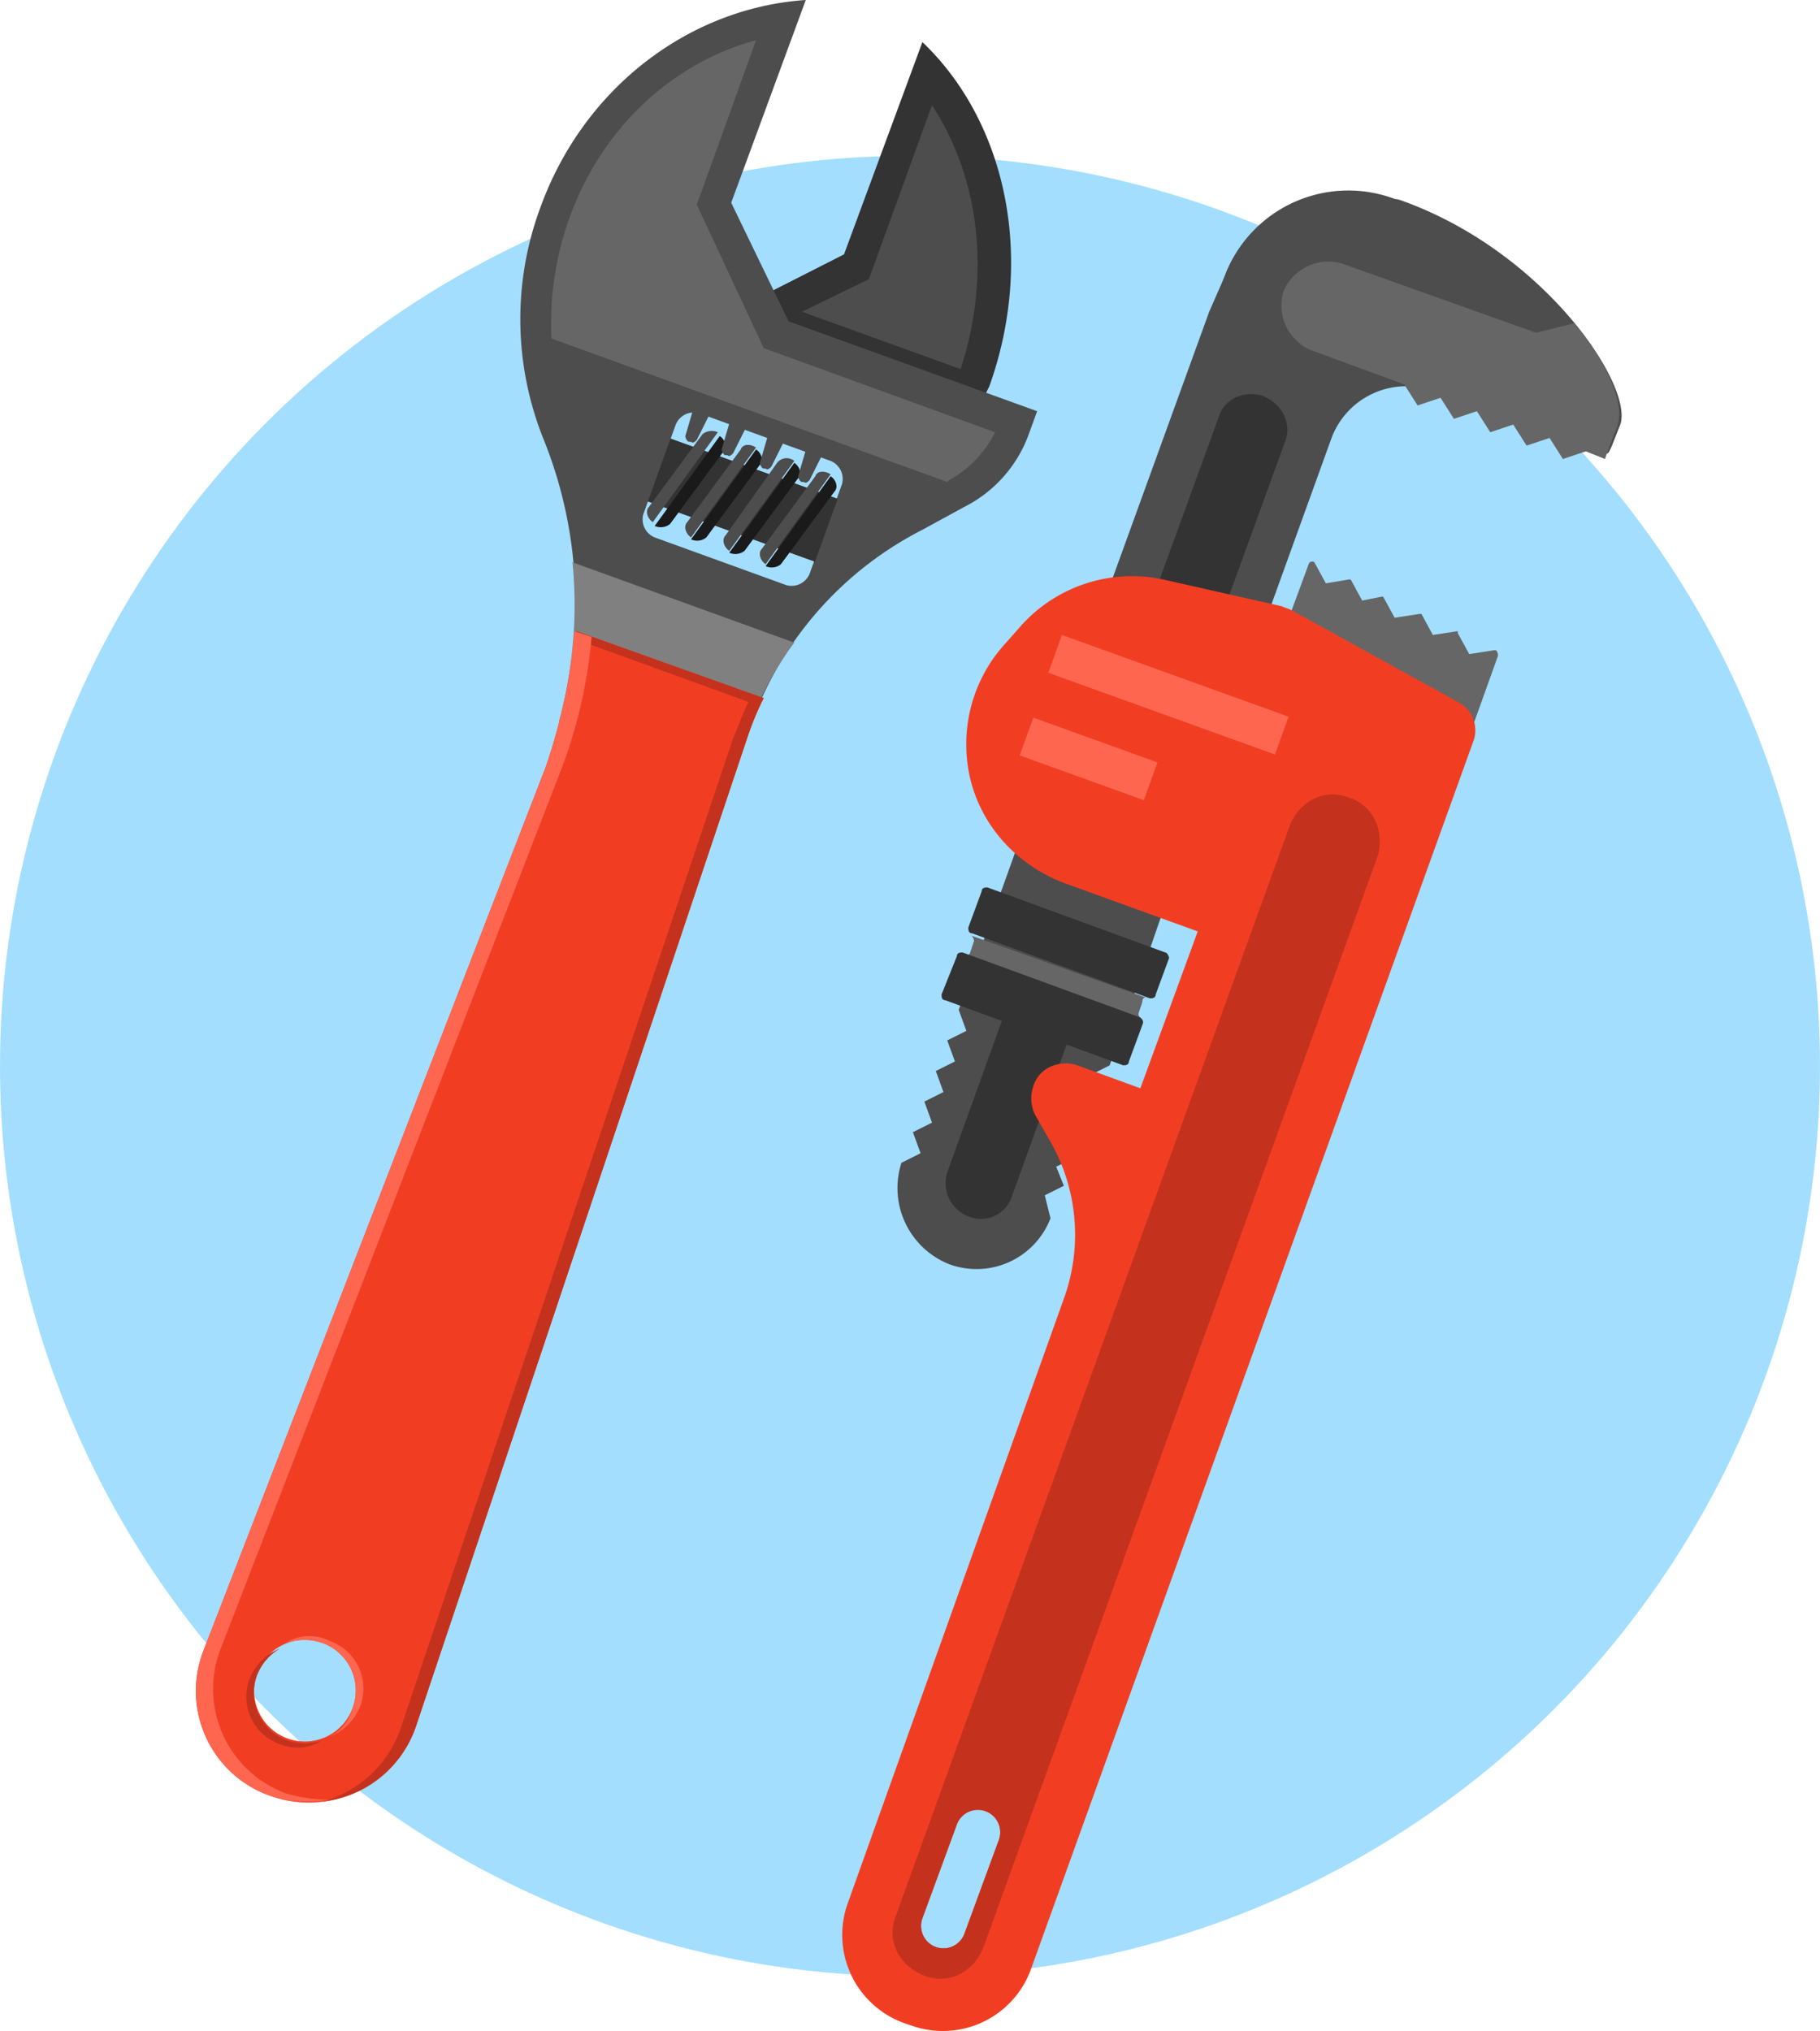 <svg xmlns="http://www.w3.org/2000/svg" viewBox="-1930.121 9799 362.167 404"><defs><style>.a{fill:#a3deff;}.b{fill:#333;}.c{fill:#4d4d4d;}.d{fill:gray;}.e{fill:#666;}.f{fill:#1a1a1a;}.g{fill:#f13e23;}.h{fill:#c4321d;}.i{fill:#ff664f;}</style></defs><g transform="translate(-2320 7352)"><g transform="translate(377.455 2478)"><circle class="a" cx="181.083" cy="181.083" r="181.083" transform="translate(12.424 0)"/></g><g transform="translate(428.854 2447)"><g transform="translate(0)"><path class="b" d="M51.57,44.432,27.6,56.607,78.583,74.87a44.63,44.63,0,0,1,1.9-4.185C89.617,45.193,83.91,18.18,67.169,2.2Z" transform="translate(77.408 6.17)"/><path class="c" d="M31.7,46.591l13.316-6.468L57.572,5.5C67.084,19.958,69.367,39.362,63.279,58Z" transform="translate(88.907 15.426)"/><path class="c" d="M20.889,41.471a63.9,63.9,0,0,0,.761,46.037,87.061,87.061,0,0,1,6.088,38.047l37.286,13.316A70.009,70.009,0,0,1,96.983,105.39l8.37-4.566a26.2,26.2,0,0,0,12.936-14.838l1.522-4.185L70.35,63.919,58.936,40.33,73.774,0C50.946,1.522,29.64,17.121,20.889,41.471ZM78.72,91.693A3.882,3.882,0,0,1,81,96.259l-6.468,17.882a3.882,3.882,0,0,1-4.566,2.283l-26.252-9.512a3.882,3.882,0,0,1-2.283-4.566L47.9,84.464a3.882,3.882,0,0,1,4.566-2.283Z" transform="translate(47.594)"/><path class="d" d="M53.242,73.154l3.044-9.512A64.235,64.235,0,0,1,65.8,45.38L21.663,29.4A88.281,88.281,0,0,1,19,60.979Z" transform="translate(53.288 82.458)"/><path class="e" d="M22.077,37.864a62.329,62.329,0,0,0-3.424,23.589L97.41,89.989l.38-.38a21.949,21.949,0,0,0,9.131-9.512L60.885,63.356,47.568,34.82,59.363,2.1C42.622,6.666,28.545,19.6,22.077,37.864Z" transform="translate(52.113 5.89)"/><g transform="translate(89.774 85.736)"><rect class="b" width="13.316" height="35.384" transform="translate(0.14 14.021) rotate(-70.177)"/><path class="c" d="M34.645,23.165,23.992,37.623c-.761.761-.38,2.283.761,3.044L37.689,22.784A2.979,2.979,0,0,0,34.645,23.165Z" transform="translate(-23.596 -22.534)"/><path class="f" d="M27.044,40.3,37.7,25.844c.761-.761.38-2.283-.761-3.044L24,40.682A2.979,2.979,0,0,0,27.044,40.3Z" transform="translate(-22.463 -21.789)"/><g transform="translate(7.609 2.763)"><path class="c" d="M36.645,24.171,25.992,38.629c-.761.761-.38,2.283.761,3.044L39.689,23.791C38.547,23.03,37.025,23.03,36.645,24.171Z" transform="translate(-25.596 -23.261)"/><path class="f" d="M28.944,41,39.6,26.544c.761-.761.38-2.283-.761-3.044L25.9,41.382A2.872,2.872,0,0,0,28.944,41Z" transform="translate(-24.743 -22.589)"/></g><g transform="translate(15.219 5.427)"><path class="c" d="M38.265,24.871,27.992,39.329c-.761.761-.38,2.283.761,3.044L41.689,24.491A2.408,2.408,0,0,0,38.265,24.871Z" transform="translate(-27.596 -23.961)"/><path class="f" d="M30.944,41.7,41.6,27.244c.761-.761.38-2.283-.761-3.044L27.9,42.082A2.979,2.979,0,0,0,30.944,41.7Z" transform="translate(-26.743 -23.289)"/></g><g transform="translate(22.448 8.09)"><path class="c" d="M40.545,25.571,29.892,40.029c-.761.761-.38,2.283.761,3.044L43.589,25.191C42.447,24.43,40.925,24.43,40.545,25.571Z" transform="translate(-29.496 -24.661)"/><path class="f" d="M32.844,42.4,43.5,27.944c.761-.761.38-2.283-.761-3.044L29.8,42.782A2.872,2.872,0,0,0,32.844,42.4Z" transform="translate(-28.643 -23.989)"/></g></g><g transform="translate(97.399 80.279)"><path class="c" d="M30.927,22.241l-3.044,6.088c-.38.38-.761.761-1.141.38h-.38c-.38,0-.761-.761-.761-1.141L27.5,21.1Z" transform="translate(-25.6 -21.1)"/><path class="c" d="M32.827,22.941l-3.044,6.088c-.38.38-.761.761-1.141.38h-.38c-.38,0-.761-.761-.761-1.141L29.4,21.8Z" transform="translate(-20.271 -19.137)"/><path class="c" d="M34.827,23.641l-3.044,6.088c-.38.38-.761.761-1.141.38h-.38c-.38,0-.761-.761-.761-1.141L31.4,22.5Z" transform="translate(-14.662 -17.173)"/><path class="c" d="M36.827,24.341l-3.044,6.088c-.38.38-.761.761-1.141.38h-.38c-.38,0-.761-.761-.761-1.141L33.4,23.2Z" transform="translate(-9.052 -15.21)"/></g><path class="g" d="M69.625,60.013,1.521,235.791a22.106,22.106,0,0,0,13.316,28.916h0a22.6,22.6,0,0,0,28.916-13.7l66.2-197.464A58.539,58.539,0,0,1,113,46.316L75.712,33A132.149,132.149,0,0,1,69.625,60.013ZM31.2,247.2a10.109,10.109,0,1,1-6.088-12.936A10.018,10.018,0,0,1,31.2,247.2Z" transform="translate(0 92.555)"/><path class="h" d="M56.822,34.522,91.445,47.077c-1.141,2.283-1.9,4.566-3.044,7.229L22.2,251.39A22.75,22.75,0,0,1,6.6,265.848,22.146,22.146,0,0,0,25.243,251.01l66.2-197.464a58.54,58.54,0,0,1,3.044-7.229L57.2,33C56.822,33.38,56.822,33.761,56.822,34.522Z" transform="translate(18.509 92.555)"/><path class="i" d="M69.625,60.013,1.521,235.791a22.106,22.106,0,0,0,13.316,28.916h0a24.882,24.882,0,0,0,11.795.761,31.691,31.691,0,0,1-8.37-1.141h0A22.106,22.106,0,0,1,4.945,235.41l68.1-175.777a98.867,98.867,0,0,0,5.707-25.492L75.332,33A110.329,110.329,0,0,1,69.625,60.013Z" transform="translate(0 92.555)"/><path class="i" d="M4.7,86.895a11.714,11.714,0,0,1,7.229,0,10.018,10.018,0,0,1,6.088,12.936,8.72,8.72,0,0,1-4.566,5.707,10.652,10.652,0,0,0,6.088-6.088,10.018,10.018,0,0,0-6.088-12.936A8.934,8.934,0,0,0,4.7,86.895Z" transform="translate(13.18 239.929)"/><path class="h" d="M10.861,104.463A10.018,10.018,0,0,1,4.774,91.527,10.494,10.494,0,0,1,9.339,86.2a10.652,10.652,0,0,0-6.088,6.088,10.018,10.018,0,0,0,6.088,12.936,9.147,9.147,0,0,0,8.37-.761A10.541,10.541,0,0,1,10.861,104.463Z" transform="translate(7.4 241.765)"/></g><g transform="translate(128.657 37.907)"><g transform="translate(10.934 122.651)"><path class="c" d="M66.026,119.435l3.8-1.9h0l-1.522-3.8,3.8-1.9h0l-1.522-4.185,3.8-1.9h0l-1.522-4.185,3.8-1.9h0l-1.522-4.185,3.8-1.9,14.077-40.71L63.362,42.2,48.9,82.53l1.522,4.185-3.8,1.9h0L48.143,92.8l-3.8,1.9h0l1.522,4.185-3.8,1.9h0l1.522,4.185-3.8,1.9h0l1.522,4.185-3.8,1.9A16.31,16.31,0,0,0,47,133.132,15.775,15.775,0,0,0,67.167,124Z" transform="translate(-36.69 -42.2)"/><path class="e" d="M76.725,61.456,41.341,48.9c.38,0,.761.761.761,1.141l-.761,2.283c0,.38-.761.761-1.141.761L75.584,65.641c-.38,0-.761-.761-.761-1.141l.761-2.283C75.584,61.456,75.964,61.075,76.725,61.456Z" transform="translate(-26.844 -23.408)"/><path class="b" d="M83.515,59.336,48.131,46.4c-.38,0-1.141,0-1.141.761L44.327,54.39c0,.38,0,1.141.761,1.141L80.471,68.467c.38,0,1.141,0,1.141-.761l2.663-7.229C84.276,60.1,83.9,59.336,83.515,59.336ZM78.569,72.272,43.185,59.336c-.38,0-1.141,0-1.141.761L39,67.706c0,.38,0,1.141.761,1.141L75.145,81.784c.38,0,1.141,0,1.141-.761l2.663-7.229C79.33,73.033,78.949,72.652,78.569,72.272Z" transform="translate(-30.209 -30.42)"/><path class="b" d="M43.73,94.171h0a7.1,7.1,0,0,1-4.185-8.751L51.339,52.7l12.936,4.566L52.481,89.986A6.5,6.5,0,0,1,43.73,94.171Z" transform="translate(-29.613 -12.751)"/></g><g transform="translate(44.836)"><path class="c" d="M155.556,56.52c2.663-7.609-14.838-34.242-43.374-44.515a6,6,0,0,0-1.522-.38A26.309,26.309,0,0,0,77.179,26.083h0l-.761,1.9-2.663,6.088L45.6,111.689l29.677,10.653L98.1,59.184a15.879,15.879,0,0,1,19.784-9.512l35,12.556C153.273,62.608,154.034,60.325,155.556,56.52Z" transform="translate(-45.6 -9.963)"/><path class="e" d="M115.078,25.941l-7.609,1.9-38.428-13.7a9.648,9.648,0,0,0-11.795,5.327h0a9.648,9.648,0,0,0,5.327,11.795l18.643,6.848L83.879,42.3l4.566-1.522,2.663,4.185,4.566-1.522,2.663,4.185,4.566-1.522,2.663,4.185,4.566-1.522,2.663,4.185,4.566-1.522,3.8,1.522s.761-2.283,2.283-6.088C125.35,42.3,121.926,34.311,115.078,25.941Z" transform="translate(-14.253 0.452)"/><path class="b" d="M73.47,20.973h0c-3.424-1.141-7.609.38-8.751,4.185L49.5,67.01l13.316,4.566L78.035,29.724C79.177,26.3,77.274,22.5,73.47,20.973Z" transform="translate(-34.662 19.877)"/></g><g transform="translate(0 73.793)"><path class="e" d="M99.032,47.018l-4.946.761L91.8,43.594v-.38l-4.946.761-2.283-4.185h-.38l-4.946.761-2.283-4.185h-.38l-3.8.761L70.5,32.94h-.38l-4.566.761-2.283-4.185h0a.729.729,0,0,0-1.141.38L56.8,44.355l35.764,23.97,7.229-20.165a1.4,1.4,0,0,0-.38-1.141Z" transform="translate(30.649 -29.359)"/><path class="g" d="M156.268,55.131l-33.1-18.263c-.761-.38-1.141-.38-1.9-.761L97.675,30.781a29.644,29.644,0,0,0-28.916,9.892L65.716,44.1a29.629,29.629,0,0,0-7.229,20.545h0c.38,12.175,8.37,22.448,19.784,26.633l26.252,9.512-11.414,31.2L80.554,127.42c-3.424-1.141-7.609.38-8.751,4.185a7.344,7.344,0,0,0,.38,5.707l3.044,5.327a37.385,37.385,0,0,1,2.663,31.2L34.9,294.066a18.646,18.646,0,0,0,11.414,23.97l1.141.38A18.646,18.646,0,0,0,71.423,307L159.311,63.121A6.307,6.307,0,0,0,156.268,55.131ZM58.106,300.154a4.453,4.453,0,0,1-8.37-3.044l6.848-18.643a4.453,4.453,0,0,1,8.37,3.044Z" transform="translate(-33.816 -27.199)"/><path class="h" d="M127.226,42.155h0c-4.946-1.9-9.892.761-11.795,5.707L37.055,264.73c-1.9,4.946.761,9.892,5.707,11.795h0c4.946,1.9,9.892-.761,11.795-5.707L132.933,53.949C134.455,49,132.172,43.677,127.226,42.155Zm-76.475,226a4.453,4.453,0,0,1-8.37-3.044l6.848-18.643a4.453,4.453,0,0,1,8.37,3.044Z" transform="translate(-26.461 4.801)"/></g><g transform="translate(35.287 88.411)"><rect class="i" width="7.99" height="47.939" transform="translate(5.686 7.517) rotate(-70.179)"/><rect class="i" width="7.99" height="26.252" transform="translate(0 23.962) rotate(-70.179)"/></g></g></g></g></svg>